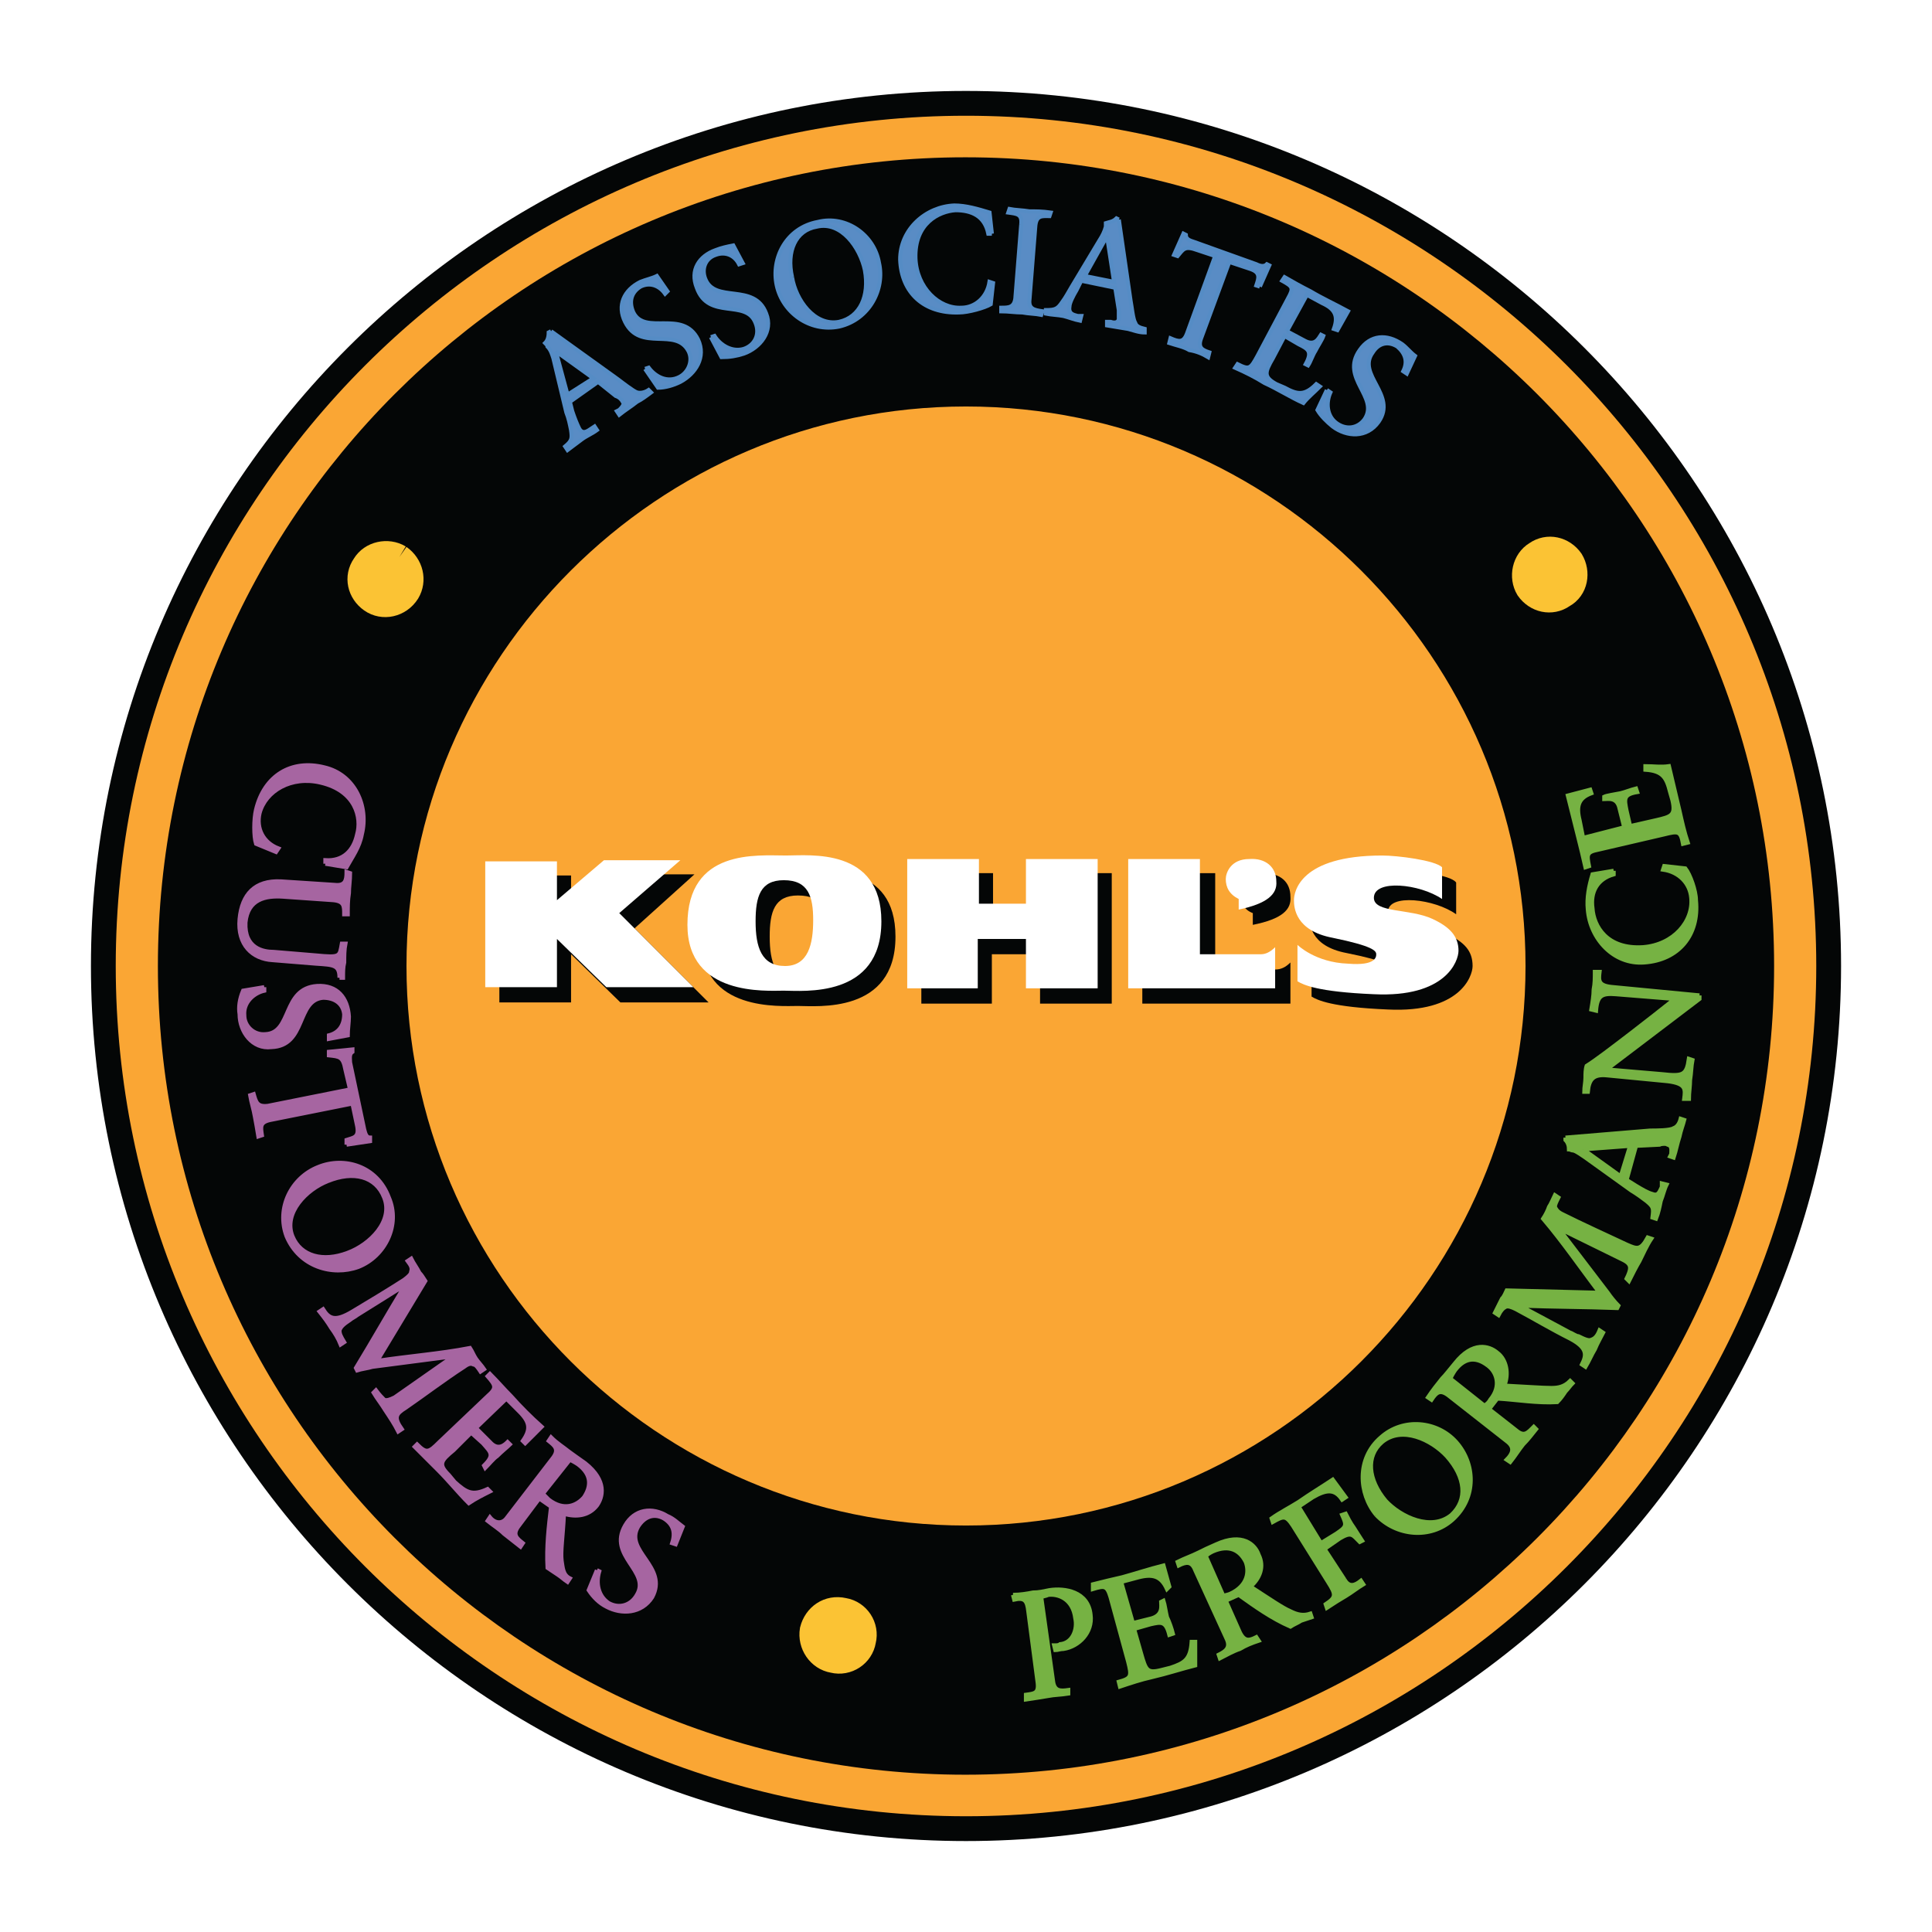 <?xml version="1.0" encoding="utf-8"?>
<!-- Generator: Adobe Illustrator 13.0.0, SVG Export Plug-In . SVG Version: 6.00 Build 14948)  -->
<!DOCTYPE svg PUBLIC "-//W3C//DTD SVG 1.0//EN" "http://www.w3.org/TR/2001/REC-SVG-20010904/DTD/svg10.dtd">
<svg version="1.0" id="Layer_1" xmlns="http://www.w3.org/2000/svg" xmlns:xlink="http://www.w3.org/1999/xlink" x="0px" y="0px"
	 width="192.756px" height="192.756px" viewBox="0 0 192.756 192.756" enable-background="new 0 0 192.756 192.756"
	 xml:space="preserve">
<g>
	<polygon fill-rule="evenodd" clip-rule="evenodd" fill="#FFFFFF" points="0,0 192.756,0 192.756,192.756 0,192.756 0,0 	"/>
	
		<path fill-rule="evenodd" clip-rule="evenodd" fill="#FAA634" stroke="#040606" stroke-width="2.475" stroke-miterlimit="2.613" d="
		M96.378,10.31c47.404,0,86.068,38.664,86.068,86.068c0,47.403-38.664,86.067-86.068,86.067S10.31,143.781,10.31,96.378
		C10.31,48.974,48.974,10.31,96.378,10.31L96.378,10.31z"/>
	<path fill-rule="evenodd" clip-rule="evenodd" fill="#040606" d="M177.003,96.378c0-44.563-36.12-80.684-80.684-80.684
		c-44.446,0-80.566,36.121-80.566,80.684s36.12,80.685,80.566,80.685C140.883,177.062,177.003,140.941,177.003,96.378
		L177.003,96.378z"/>
	<path fill-rule="evenodd" clip-rule="evenodd" fill="#FBC334" d="M39.853,55.567c1.173,0.821,1.524,2.346,0.821,3.518
		c-0.821,1.29-2.463,1.642-3.635,0.821c-1.173-0.821-1.525-2.345-0.704-3.518C37.038,55.215,38.68,54.863,39.853,55.567
		L39.853,55.567z"/>
	<path fill="none" stroke="#FBC334" stroke-width="2.443" stroke-miterlimit="2.613" d="M39.853,55.567
		c1.173,0.821,1.524,2.346,0.821,3.518c-0.821,1.29-2.463,1.642-3.635,0.821c-1.173-0.821-1.525-2.345-0.704-3.518
		C37.038,55.215,38.68,54.863,39.853,55.567"/>
	<path fill-rule="evenodd" clip-rule="evenodd" fill="#598CC5" d="M55.45,35.044L55.45,35.044l3.753,2.697l-2.58,1.642L55.45,35.044
		L55.45,35.044z M54.981,33.05l-0.235,0.118c0,0.469-0.117,0.821-0.352,1.055c0.117,0.117,0.234,0.235,0.234,0.352
		c0.353,0.352,0.469,0.822,0.586,1.173l1.291,5.395c0.235,0.586,0.352,1.172,0.469,1.759c0.117,0.821,0.117,1.056-0.586,1.642
		l0.234,0.352c0.469-0.352,0.938-0.704,1.407-1.055c0.469-0.352,1.056-0.586,1.525-0.938L59.32,42.55l-0.352,0.234
		c-0.352,0.235-0.821,0.586-1.173,0c-0.234-0.469-0.469-1.056-0.704-1.759l-0.234-0.938l2.815-1.994l1.759,1.407
		c0.352,0.117,0.586,0.352,0.704,0.586c0.234,0.234-0.117,0.586-0.352,0.821l-0.234,0.118l0.234,0.352
		c0.586-0.469,1.172-0.821,1.759-1.29c0.469-0.234,0.938-0.586,1.407-0.938l-0.234-0.235c-0.352,0.235-0.821,0.352-1.172,0.235
		c-0.352-0.117-1.408-0.938-1.877-1.291L54.981,33.05L54.981,33.05z"/>
	<path fill="none" stroke="#558CC5" stroke-width="0.407" stroke-miterlimit="2.613" d="M55.45,35.044L55.45,35.044l3.753,2.697
		l-2.58,1.642L55.45,35.044 M54.981,33.05l-0.235,0.118c0,0.469-0.117,0.821-0.352,1.055c0.117,0.117,0.234,0.235,0.234,0.352
		c0.353,0.352,0.469,0.822,0.586,1.173l1.291,5.395c0.235,0.586,0.352,1.172,0.469,1.759c0.117,0.821,0.117,1.056-0.586,1.642
		l0.234,0.352c0.469-0.352,0.938-0.704,1.407-1.055c0.469-0.352,1.056-0.586,1.525-0.938L59.32,42.55l-0.352,0.234
		c-0.352,0.235-0.821,0.586-1.173,0c-0.234-0.469-0.469-1.056-0.704-1.759l-0.234-0.938l2.815-1.994l1.759,1.407
		c0.352,0.117,0.586,0.352,0.704,0.586c0.234,0.234-0.117,0.586-0.352,0.821l-0.234,0.118l0.234,0.352
		c0.586-0.469,1.172-0.821,1.759-1.29c0.469-0.234,0.938-0.586,1.407-0.938l-0.234-0.235c-0.352,0.235-0.821,0.352-1.172,0.235
		c-0.352-0.117-1.408-0.938-1.877-1.291L54.981,33.05"/>
	<path fill-rule="evenodd" clip-rule="evenodd" fill="#598CC5" d="M64.363,36.803l0.352-0.117c0.704,0.938,1.876,1.524,3.049,0.938
		c0.938-0.468,1.408-1.642,0.938-2.58c-1.29-2.462-4.808,0.118-6.333-2.932c-0.82-1.642-0.117-3.166,1.525-3.987
		c0.586-0.234,1.173-0.352,1.642-0.586l1.055,1.525l-0.234,0.234c-0.586-0.82-1.524-1.172-2.463-0.703
		c-0.938,0.586-1.173,1.524-0.704,2.58c1.173,2.346,4.926-0.352,6.45,2.697c0.82,1.759-0.235,3.401-1.76,4.222
		c-0.703,0.352-1.524,0.586-2.228,0.586L64.363,36.803L64.363,36.803z"/>
	<path fill="none" stroke="#558CC5" stroke-width="0.407" stroke-miterlimit="2.613" d="M64.363,36.803l0.352-0.117
		c0.704,0.938,1.876,1.524,3.049,0.938c0.938-0.468,1.408-1.642,0.938-2.58c-1.29-2.462-4.808,0.118-6.333-2.932
		c-0.82-1.642-0.117-3.166,1.525-3.987c0.586-0.234,1.173-0.352,1.642-0.586l1.055,1.525l-0.234,0.234
		c-0.586-0.82-1.524-1.172-2.463-0.703c-0.938,0.586-1.173,1.524-0.704,2.58c1.173,2.346,4.926-0.352,6.45,2.697
		c0.82,1.759-0.235,3.401-1.76,4.222c-0.703,0.352-1.524,0.586-2.228,0.586L64.363,36.803"/>
	<path fill-rule="evenodd" clip-rule="evenodd" fill="#598CC5" d="M70.93,33.637l0.352-0.117c0.587,0.938,1.759,1.642,2.932,1.29
		c1.056-0.352,1.642-1.407,1.173-2.58c-0.938-2.463-4.691-0.234-5.864-3.519c-0.704-1.759,0.235-3.166,1.876-3.752
		c0.586-0.235,1.172-0.352,1.759-0.47l0.938,1.759l-0.352,0.117c-0.469-0.938-1.408-1.29-2.346-0.938
		c-1.055,0.352-1.407,1.408-1.055,2.345c0.938,2.58,4.925,0.352,6.098,3.518c0.703,1.759-0.587,3.401-2.229,3.988
		c-0.704,0.234-1.407,0.352-2.228,0.352L70.93,33.637L70.93,33.637z"/>
	<path fill="none" stroke="#558CC5" stroke-width="0.407" stroke-miterlimit="2.613" d="M70.93,33.637l0.352-0.117
		c0.587,0.938,1.759,1.642,2.932,1.29c1.056-0.352,1.642-1.407,1.173-2.58c-0.938-2.463-4.691-0.234-5.864-3.519
		c-0.704-1.759,0.235-3.166,1.876-3.752c0.586-0.235,1.172-0.352,1.759-0.47l0.938,1.759l-0.352,0.117
		c-0.469-0.938-1.408-1.29-2.346-0.938c-1.055,0.352-1.407,1.408-1.055,2.345c0.938,2.58,4.925,0.352,6.098,3.518
		c0.703,1.759-0.587,3.401-2.229,3.988c-0.704,0.234-1.407,0.352-2.228,0.352L70.93,33.637"/>
	<path fill-rule="evenodd" clip-rule="evenodd" fill="#598CC5" d="M79.022,27.656c-0.586-2.58,0.352-4.69,2.462-5.042
		c2.463-0.586,4.339,2.111,4.808,4.339c0.469,2.58-0.469,4.69-2.58,5.16C81.25,32.582,79.374,29.884,79.022,27.656L79.022,27.656z
		 M77.497,28.477c0.586,2.697,3.284,4.691,6.215,4.104c3.049-0.704,4.574-3.753,3.988-6.333c-0.469-2.814-3.284-4.808-6.099-4.104
		C78.436,22.73,76.911,25.78,77.497,28.477L77.497,28.477z"/>
	<path fill="none" stroke="#558CC5" stroke-width="0.407" stroke-miterlimit="2.613" d="M79.022,27.656
		c-0.586-2.58,0.352-4.69,2.462-5.042c2.463-0.586,4.339,2.111,4.808,4.339c0.469,2.58-0.469,4.69-2.58,5.16
		C81.25,32.582,79.374,29.884,79.022,27.656 M77.497,28.477c0.586,2.697,3.284,4.691,6.215,4.104
		c3.049-0.704,4.574-3.753,3.988-6.333c-0.469-2.814-3.284-4.808-6.099-4.104C78.436,22.73,76.911,25.78,77.497,28.477"/>
	<path fill-rule="evenodd" clip-rule="evenodd" fill="#598CC5" d="M98.958,23.317h-0.352c-0.353-1.759-1.642-2.346-3.284-2.346
		c-1.642,0.117-4.104,1.291-3.987,4.809c0.118,2.932,2.346,5.042,4.574,4.925c1.408,0,2.581-1.056,2.815-2.58l0.352,0.117
		l-0.234,2.111c-0.587,0.352-2.229,0.821-3.167,0.821c-3.518,0.117-5.747-1.994-5.864-5.277c0-3.049,2.58-5.277,5.395-5.395
		c1.173,0,2.346,0.352,3.519,0.704L98.958,23.317L98.958,23.317z"/>
	<path fill="none" stroke="#558CC5" stroke-width="0.407" stroke-miterlimit="2.613" d="M98.958,23.317h-0.352
		c-0.353-1.759-1.642-2.346-3.284-2.346c-1.642,0.117-4.104,1.291-3.987,4.809c0.118,2.932,2.346,5.042,4.574,4.925
		c1.408,0,2.581-1.056,2.815-2.58l0.352,0.117l-0.234,2.111c-0.587,0.352-2.229,0.821-3.167,0.821
		c-3.518,0.117-5.747-1.994-5.864-5.277c0-3.049,2.58-5.277,5.395-5.395c1.173,0,2.346,0.352,3.519,0.704L98.958,23.317"/>
	<path fill-rule="evenodd" clip-rule="evenodd" fill="#598CC5" d="M101.89,22.378c0.117-1.055-0.469-1.055-1.29-1.172l0.118-0.352
		c0.586,0.117,1.289,0.117,1.993,0.234c0.703,0,1.29,0,2.11,0.118l-0.117,0.352c-0.703,0-1.29-0.118-1.407,0.938l-0.586,7.388
		c-0.117,0.938,0.469,1.056,1.29,1.172l-0.117,0.352c-0.587-0.118-1.29-0.118-1.877-0.234c-0.703,0-1.407-0.118-2.11-0.118v-0.352
		c0.703,0,1.29,0,1.407-0.938L101.89,22.378L101.89,22.378z"/>
	<path fill="none" stroke="#558CC5" stroke-width="0.407" stroke-miterlimit="2.613" d="M101.89,22.378
		c0.117-1.055-0.469-1.055-1.29-1.172l0.118-0.352c0.586,0.117,1.289,0.117,1.993,0.234c0.703,0,1.29,0,2.11,0.118l-0.117,0.352
		c-0.703,0-1.29-0.118-1.407,0.938l-0.586,7.388c-0.117,0.938,0.469,1.056,1.29,1.172l-0.117,0.352
		c-0.587-0.118-1.29-0.118-1.877-0.234c-0.703,0-1.407-0.118-2.11-0.118v-0.352c0.703,0,1.29,0,1.407-0.938L101.89,22.378"/>
	<path fill-rule="evenodd" clip-rule="evenodd" fill="#598CC5" d="M110.45,23.552L110.45,23.552l0.704,4.573l-2.932-0.586
		L110.45,23.552L110.45,23.552z M111.624,21.91l-0.235-0.117c-0.352,0.352-0.703,0.352-1.055,0.469c0,0.117,0,0.234,0,0.352
		c-0.118,0.469-0.353,0.938-0.587,1.291l-2.814,4.69c-0.352,0.586-0.586,1.055-0.938,1.524c-0.469,0.704-0.703,0.821-1.642,0.821
		v0.351c0.586,0.118,1.173,0.118,1.759,0.235c0.47,0.117,1.056,0.352,1.643,0.47l0.117-0.47h-0.353
		c-0.469-0.117-0.938-0.235-0.82-0.938c0-0.352,0.352-1.056,0.704-1.642l0.469-0.939l3.4,0.704l0.353,2.229c0,0.351,0,0.703,0,0.938
		c-0.118,0.352-0.47,0.352-0.821,0.234h-0.353v0.352c0.704,0.117,1.408,0.234,2.111,0.352c0.47,0.117,1.056,0.352,1.642,0.352
		v-0.352c-0.469-0.117-0.821-0.234-0.938-0.586c-0.234-0.352-0.353-1.642-0.47-2.229L111.624,21.91L111.624,21.91z"/>
	<path fill="none" stroke="#558CC5" stroke-width="0.407" stroke-miterlimit="2.613" d="M110.45,23.552L110.45,23.552l0.704,4.573
		l-2.932-0.586L110.45,23.552 M111.624,21.91l-0.235-0.117c-0.352,0.352-0.703,0.352-1.055,0.469c0,0.117,0,0.234,0,0.352
		c-0.118,0.469-0.353,0.938-0.587,1.291l-2.814,4.69c-0.352,0.586-0.586,1.055-0.938,1.524c-0.469,0.704-0.703,0.821-1.642,0.821
		v0.351c0.586,0.118,1.173,0.118,1.759,0.235c0.47,0.117,1.056,0.352,1.643,0.47l0.117-0.47h-0.353
		c-0.469-0.117-0.938-0.235-0.82-0.938c0-0.352,0.352-1.056,0.704-1.642l0.469-0.939l3.4,0.704l0.353,2.229c0,0.351,0,0.703,0,0.938
		c-0.118,0.352-0.47,0.352-0.821,0.234h-0.353v0.352c0.704,0.117,1.408,0.234,2.111,0.352c0.47,0.117,1.056,0.352,1.642,0.352
		v-0.352c-0.469-0.117-0.821-0.234-0.938-0.586c-0.234-0.352-0.353-1.642-0.47-2.229L111.624,21.91"/>
	<path fill-rule="evenodd" clip-rule="evenodd" fill="#598CC5" d="M125.696,28.594l-0.352-0.117c0.233-0.704,0.469-1.29-0.587-1.642
		l-2.111-0.704l-2.813,7.623c-0.353,0.938,0.117,1.172,0.82,1.407l-0.117,0.469c-0.586-0.352-1.173-0.587-1.876-0.705
		c-0.587-0.352-1.29-0.468-1.994-0.703l0.117-0.469c0.821,0.352,1.29,0.469,1.643-0.47l2.814-7.739l-1.76-0.586
		c-1.29-0.47-1.407-0.117-1.993,0.586l-0.352-0.118l0.938-2.111l0.234,0.117c0,0.47,0.469,0.586,0.821,0.704l6.216,2.228
		c0.469,0.235,0.821,0.235,1.055,0l0.235,0.117L125.696,28.594L125.696,28.594z"/>
	<path fill="none" stroke="#558CC5" stroke-width="0.407" stroke-miterlimit="2.613" d="M125.696,28.594l-0.352-0.117
		c0.233-0.704,0.469-1.29-0.587-1.642l-2.111-0.704l-2.813,7.623c-0.353,0.938,0.117,1.172,0.82,1.407l-0.117,0.469
		c-0.586-0.352-1.173-0.587-1.876-0.705c-0.587-0.352-1.29-0.468-1.994-0.703l0.117-0.469c0.821,0.352,1.29,0.469,1.643-0.47
		l2.814-7.739l-1.76-0.586c-1.29-0.47-1.407-0.117-1.993,0.586l-0.352-0.118l0.938-2.111l0.234,0.117
		c0,0.47,0.469,0.586,0.821,0.704l6.216,2.228c0.469,0.235,0.821,0.235,1.055,0l0.235,0.117L125.696,28.594"/>
	<path fill-rule="evenodd" clip-rule="evenodd" fill="#598CC5" d="M128.394,33.05l1.759,0.938c1.056,0.586,1.407-0.234,1.642-0.586
		l0.235,0.118c-0.118,0.352-0.587,1.055-0.821,1.524c-0.234,0.353-0.469,1.056-0.703,1.408l-0.235-0.118
		c0.704-1.29,0.235-1.524-0.703-1.994l-1.407-0.82l-1.173,2.228c-0.82,1.408-0.938,1.876,0.352,2.58l0.821,0.352
		c1.29,0.704,1.993,0.821,3.166-0.352l0.352,0.235c-0.586,0.586-1.172,1.055-1.642,1.642c-1.29-0.586-2.579-1.407-3.869-1.994
		c-0.938-0.586-1.877-1.055-2.933-1.524l0.234-0.352c1.173,0.586,1.29,0.469,1.994-0.821l3.049-5.747
		c0.587-1.055,0.469-1.172-0.587-1.759l0.235-0.352c0.82,0.469,1.642,0.938,2.58,1.408c1.172,0.703,2.462,1.29,3.752,1.993
		l-1.055,1.876l-0.353-0.117c0.47-1.29,0.117-1.994-1.173-2.58l-1.523-0.822L128.394,33.05L128.394,33.05z"/>
	<path fill="none" stroke="#558CC5" stroke-width="0.407" stroke-miterlimit="2.613" d="M128.394,33.05l1.759,0.938
		c1.056,0.586,1.407-0.234,1.642-0.586l0.235,0.118c-0.118,0.352-0.587,1.055-0.821,1.524c-0.234,0.353-0.469,1.056-0.703,1.408
		l-0.235-0.118c0.704-1.29,0.235-1.524-0.703-1.994l-1.407-0.82l-1.173,2.228c-0.82,1.408-0.938,1.876,0.352,2.58l0.821,0.352
		c1.29,0.704,1.993,0.821,3.166-0.352l0.352,0.235c-0.586,0.586-1.172,1.055-1.642,1.642c-1.29-0.586-2.579-1.407-3.869-1.994
		c-0.938-0.586-1.877-1.055-2.933-1.524l0.234-0.352c1.173,0.586,1.29,0.469,1.994-0.821l3.049-5.747
		c0.587-1.055,0.469-1.172-0.587-1.759l0.235-0.352c0.82,0.469,1.642,0.938,2.58,1.408c1.172,0.703,2.462,1.29,3.752,1.993
		l-1.055,1.876l-0.353-0.117c0.47-1.29,0.117-1.994-1.173-2.58l-1.523-0.822L128.394,33.05"/>
	<path fill-rule="evenodd" clip-rule="evenodd" fill="#598CC5" d="M132.381,38.914l0.352,0.235
		c-0.469,1.055-0.352,2.345,0.586,3.049c0.939,0.704,2.111,0.586,2.815-0.352c1.524-2.228-2.463-4.104-0.47-6.919
		c1.056-1.524,2.697-1.642,4.223-0.586c0.469,0.352,0.82,0.821,1.289,1.173l-0.82,1.759l-0.352-0.235
		c0.469-0.938,0.234-1.759-0.587-2.463c-0.938-0.586-1.876-0.352-2.463,0.587c-1.642,2.228,2.463,4.222,0.587,6.919
		c-1.173,1.642-3.167,1.524-4.574,0.469c-0.586-0.469-1.173-1.056-1.524-1.642L132.381,38.914L132.381,38.914z"/>
	<path fill="none" stroke="#558CC5" stroke-width="0.407" stroke-miterlimit="2.613" d="M132.381,38.914l0.352,0.235
		c-0.469,1.055-0.352,2.345,0.586,3.049c0.939,0.704,2.111,0.586,2.815-0.352c1.524-2.228-2.463-4.104-0.47-6.919
		c1.056-1.524,2.697-1.642,4.223-0.586c0.469,0.352,0.82,0.821,1.289,1.173l-0.82,1.759l-0.352-0.235
		c0.469-0.938,0.234-1.759-0.587-2.463c-0.938-0.586-1.876-0.352-2.463,0.587c-1.642,2.228,2.463,4.222,0.587,6.919
		c-1.173,1.642-3.167,1.524-4.574,0.469c-0.586-0.469-1.173-1.056-1.524-1.642L132.381,38.914"/>
	<path fill-rule="evenodd" clip-rule="evenodd" fill="#FBC334" d="M155.953,59.437c-1.173,0.821-2.698,0.469-3.519-0.704
		c-0.704-1.173-0.353-2.815,0.82-3.519c1.173-0.821,2.698-0.469,3.519,0.704C157.478,57.091,157.243,58.733,155.953,59.437
		L155.953,59.437z"/>
	<path fill="none" stroke="#FBC334" stroke-width="2.443" stroke-miterlimit="2.613" d="M155.953,59.437
		c-1.173,0.821-2.698,0.469-3.519-0.704c-0.704-1.173-0.353-2.815,0.82-3.519c1.173-0.821,2.698-0.469,3.519,0.704
		C157.478,57.091,157.243,58.733,155.953,59.437"/>
	<path fill-rule="evenodd" clip-rule="evenodd" fill="#A665A1" d="M32.464,86.175v-0.352c1.759,0.118,2.814-0.938,3.167-2.58
		c0.469-1.642-0.118-4.339-3.635-5.16c-2.932-0.703-5.512,0.821-6.099,3.049c-0.352,1.525,0.352,2.933,1.876,3.519l-0.235,0.351
		l-1.993-0.82c-0.234-0.704-0.234-2.463,0-3.401c0.82-3.401,3.518-5.043,6.802-4.222c3.049,0.703,4.456,3.869,3.752,6.684
		c-0.234,1.29-0.938,2.229-1.525,3.284L32.464,86.175L32.464,86.175z"/>
	<path fill="none" stroke="#A665A1" stroke-width="0.407" stroke-miterlimit="2.613" d="M32.464,86.175v-0.352
		c1.759,0.118,2.814-0.938,3.167-2.58c0.469-1.642-0.118-4.339-3.635-5.16c-2.932-0.703-5.512,0.821-6.099,3.049
		c-0.352,1.525,0.352,2.933,1.876,3.519l-0.235,0.351l-1.993-0.82c-0.234-0.704-0.234-2.463,0-3.401
		c0.82-3.401,3.518-5.043,6.802-4.222c3.049,0.703,4.456,3.869,3.752,6.684c-0.234,1.29-0.938,2.229-1.525,3.284L32.464,86.175"/>
	<path fill-rule="evenodd" clip-rule="evenodd" fill="#A665A1" d="M33.872,97.551c0-1.291-0.586-1.291-2.346-1.407l-4.339-0.352
		c-1.994-0.117-3.518-1.524-3.283-4.104c0.234-2.463,1.524-3.87,4.104-3.753l5.396,0.352c1.055,0.117,1.172-0.469,1.172-1.29
		l0.352,0.117c0,0.704-0.117,1.407-0.117,1.994c-0.117,0.704-0.117,1.407-0.117,2.111H34.34c0-0.821,0-1.29-1.055-1.407
		l-5.042-0.352c-1.759-0.118-3.519,0.234-3.753,2.58c-0.117,2.58,1.76,2.932,2.815,2.932l4.222,0.352
		c2.463,0.235,2.346,0.117,2.58-1.172h0.352c-0.118,0.586-0.118,1.29-0.118,1.876c-0.117,0.469-0.117,0.938-0.117,1.525H33.872
		L33.872,97.551z"/>
	<path fill="none" stroke="#A665A1" stroke-width="0.407" stroke-miterlimit="2.613" d="M33.872,97.551
		c0-1.291-0.586-1.291-2.346-1.407l-4.339-0.352c-1.994-0.117-3.518-1.524-3.283-4.104c0.234-2.463,1.524-3.87,4.104-3.753
		l5.396,0.352c1.055,0.117,1.172-0.469,1.172-1.29l0.352,0.117c0,0.704-0.117,1.407-0.117,1.994
		c-0.117,0.704-0.117,1.407-0.117,2.111H34.34c0-0.821,0-1.29-1.055-1.407l-5.042-0.352c-1.759-0.118-3.519,0.234-3.753,2.58
		c-0.117,2.58,1.76,2.932,2.815,2.932l4.222,0.352c2.463,0.235,2.346,0.117,2.58-1.172h0.352c-0.118,0.586-0.118,1.29-0.118,1.876
		c-0.117,0.469-0.117,0.938-0.117,1.525H33.872"/>
	<path fill-rule="evenodd" clip-rule="evenodd" fill="#A665A1" d="M26.366,98.488v0.352c-1.055,0.236-2.111,1.174-1.993,2.463
		c0,1.057,0.938,1.994,2.111,1.877c2.697-0.117,1.642-4.574,5.16-4.809c1.994-0.117,3.049,1.174,3.166,3.051
		c0,0.584-0.117,1.289-0.117,1.875l-1.876,0.352v-0.352c0.938-0.234,1.524-0.938,1.524-2.111c-0.117-1.055-0.938-1.641-2.11-1.641
		c-2.697,0.234-1.642,4.809-5.161,4.924c-1.876,0.236-3.166-1.523-3.166-3.283c-0.118-0.703,0-1.523,0.351-2.346L26.366,98.488
		L26.366,98.488z"/>
	<path fill="none" stroke="#A665A1" stroke-width="0.407" stroke-miterlimit="2.613" d="M26.366,98.488v0.352
		c-1.055,0.236-2.111,1.174-1.993,2.463c0,1.057,0.938,1.994,2.111,1.877c2.697-0.117,1.642-4.574,5.16-4.809
		c1.994-0.117,3.049,1.174,3.166,3.051c0,0.584-0.117,1.289-0.117,1.875l-1.876,0.352v-0.352c0.938-0.234,1.524-0.938,1.524-2.111
		c-0.117-1.055-0.938-1.641-2.11-1.641c-2.697,0.234-1.642,4.809-5.161,4.924c-1.876,0.236-3.166-1.523-3.166-3.283
		c-0.118-0.703,0-1.523,0.351-2.346L26.366,98.488"/>
	<path fill-rule="evenodd" clip-rule="evenodd" fill="#A665A1" d="M34.575,114.203v-0.469c0.704-0.234,1.291-0.234,1.056-1.406
		l-0.469-2.229l-8.209,1.641c-1.056,0.234-0.939,0.703-0.822,1.525l-0.352,0.117c-0.117-0.705-0.234-1.408-0.352-1.994
		c-0.117-0.703-0.352-1.406-0.469-2.111l0.352-0.117c0.234,0.822,0.352,1.291,1.407,1.174l8.209-1.643l-0.469-1.994
		c-0.235-1.289-0.586-1.289-1.642-1.406v-0.352l2.346-0.234v0.234c-0.353,0.234-0.235,0.703-0.235,1.055l1.408,6.684
		c0.117,0.471,0.234,0.822,0.586,0.822v0.352L34.575,114.203L34.575,114.203z"/>
	<path fill="none" stroke="#A665A1" stroke-width="0.407" stroke-miterlimit="2.613" d="M34.575,114.203v-0.469
		c0.704-0.234,1.291-0.234,1.056-1.406l-0.469-2.229l-8.209,1.641c-1.056,0.234-0.939,0.703-0.822,1.525l-0.352,0.117
		c-0.117-0.705-0.234-1.408-0.352-1.994c-0.117-0.703-0.352-1.406-0.469-2.111l0.352-0.117c0.234,0.822,0.352,1.291,1.407,1.174
		l8.209-1.643l-0.469-1.994c-0.235-1.289-0.586-1.289-1.642-1.406v-0.352l2.346-0.234v0.234c-0.353,0.234-0.235,0.703-0.235,1.055
		l1.408,6.684c0.117,0.471,0.234,0.822,0.586,0.822v0.352L34.575,114.203"/>
	<path fill-rule="evenodd" clip-rule="evenodd" fill="#A665A1" d="M32.699,117.838c2.58-1.055,4.809-0.469,5.629,1.643
		c0.938,2.346-1.407,4.691-3.635,5.512c-2.462,0.938-4.691,0.352-5.512-1.643C28.243,121.006,30.588,118.66,32.699,117.838
		L32.699,117.838z M31.761,116.432c-2.697,1.055-4.222,4.104-3.166,6.918c1.29,3.051,4.573,3.988,7.153,3.051
		c2.698-1.057,4.222-4.223,3.05-6.92C37.625,116.314,34.34,115.375,31.761,116.432L31.761,116.432z"/>
	<path fill="none" stroke="#A665A1" stroke-width="0.407" stroke-miterlimit="2.613" d="M32.699,117.838
		c2.58-1.055,4.809-0.469,5.629,1.643c0.938,2.346-1.407,4.691-3.635,5.512c-2.462,0.938-4.691,0.352-5.512-1.643
		C28.243,121.006,30.588,118.66,32.699,117.838 M31.761,116.432c-2.697,1.055-4.222,4.104-3.166,6.918
		c1.29,3.051,4.573,3.988,7.153,3.051c2.698-1.057,4.222-4.223,3.05-6.92C37.625,116.314,34.34,115.375,31.761,116.432"/>
	<path fill-rule="evenodd" clip-rule="evenodd" fill="#A665A1" d="M37.625,135.781c3.049-0.469,6.215-0.703,9.264-1.289
		c0.234,0.352,0.352,0.703,0.586,1.055c0.235,0.352,0.587,0.703,0.821,1.055l-0.352,0.236c-0.234-0.354-0.469-0.705-0.704-0.705
		c-0.234-0.117-0.469-0.117-0.938,0.234c-1.994,1.291-3.987,2.814-5.864,4.105c-0.938,0.586-1.173,0.938-0.352,2.111l-0.352,0.234
		c-0.352-0.703-0.821-1.408-1.29-2.111c-0.352-0.586-0.821-1.174-1.172-1.76l0.234-0.234c0.351,0.469,0.586,0.703,0.82,0.939
		c0.235,0.117,0.587,0,1.056-0.236l5.863-4.104l0,0l-8.091,1.055c-0.353,0.117-1.173,0.234-1.525,0.352l-0.118-0.234
		c1.643-2.695,3.167-5.395,4.808-8.092v-0.117l-4.69,2.932c-0.118,0.119-0.586,0.352-0.704,0.471
		c-0.704,0.469-0.938,0.703-1.055,1.055c0,0.352,0.117,0.586,0.469,1.172l-0.352,0.234c-0.234-0.586-0.586-1.172-0.938-1.641
		c-0.352-0.586-0.704-1.055-1.172-1.643l0.352-0.234c0.586,0.938,1.173,1.291,2.932,0.234c1.759-1.055,3.518-2.109,5.159-3.166
		c0.47-0.352,0.704-0.586,0.704-0.82c0.117-0.352,0-0.586-0.352-1.057l0.352-0.234c0.235,0.471,0.586,0.939,0.82,1.408
		c0.235,0.234,0.353,0.469,0.587,0.82L37.625,135.781L37.625,135.781z"/>
	<path fill="none" stroke="#A665A1" stroke-width="0.407" stroke-miterlimit="2.613" d="M37.625,135.781
		c3.049-0.469,6.215-0.703,9.264-1.289c0.234,0.352,0.352,0.703,0.586,1.055c0.235,0.352,0.587,0.703,0.821,1.055l-0.352,0.236
		c-0.234-0.354-0.469-0.705-0.704-0.705c-0.234-0.117-0.469-0.117-0.938,0.234c-1.994,1.291-3.987,2.814-5.864,4.105
		c-0.938,0.586-1.173,0.938-0.352,2.111l-0.352,0.234c-0.352-0.703-0.821-1.408-1.29-2.111c-0.352-0.586-0.821-1.174-1.172-1.76
		l0.234-0.234c0.351,0.469,0.586,0.703,0.82,0.939c0.235,0.117,0.587,0,1.056-0.236l5.863-4.104l0,0l-8.091,1.055
		c-0.353,0.117-1.173,0.234-1.525,0.352l-0.118-0.234c1.643-2.695,3.167-5.395,4.808-8.092v-0.117l-4.69,2.932
		c-0.118,0.119-0.586,0.352-0.704,0.471c-0.704,0.469-0.938,0.703-1.055,1.055c0,0.352,0.117,0.586,0.469,1.172l-0.352,0.234
		c-0.234-0.586-0.586-1.172-0.938-1.641c-0.352-0.586-0.704-1.055-1.172-1.643l0.352-0.234c0.586,0.938,1.173,1.291,2.932,0.234
		c1.759-1.055,3.518-2.109,5.159-3.166c0.47-0.352,0.704-0.586,0.704-0.82c0.117-0.352,0-0.586-0.352-1.057l0.352-0.234
		c0.235,0.471,0.586,0.939,0.82,1.408c0.235,0.234,0.353,0.469,0.587,0.82L37.625,135.781"/>
	<path fill-rule="evenodd" clip-rule="evenodd" fill="#A665A1" d="M47.475,142.467l1.407,1.406c0.821,0.939,1.524,0.234,1.759,0
		l0.235,0.234c-0.235,0.234-0.821,0.705-1.29,1.174c-0.352,0.234-0.821,0.82-1.173,1.172l-0.117-0.234
		c1.055-1.055,0.704-1.289-0.117-2.229l-1.173-1.055l-1.76,1.758c-1.289,1.057-1.524,1.408-0.469,2.463l0.586,0.705
		c1.173,1.055,1.759,1.406,3.284,0.703l0.234,0.234c-0.703,0.352-1.407,0.703-2.111,1.172c-1.055-1.055-1.994-2.227-3.049-3.283
		c-0.821-0.82-1.524-1.523-2.346-2.346l0.234-0.234c0.938,0.939,1.173,0.822,2.229-0.234l4.808-4.574
		c0.938-0.82,0.821-1.055,0-1.992l0.234-0.234c0.704,0.703,1.408,1.523,2.111,2.227c0.938,1.057,1.994,2.111,3.049,3.051
		l-1.642,1.641l-0.235-0.234c0.821-1.172,0.704-1.877-0.352-2.932l-1.29-1.291L47.475,142.467L47.475,142.467z"/>
	<path fill="none" stroke="#A665A1" stroke-width="0.407" stroke-miterlimit="2.613" d="M47.475,142.467l1.407,1.406
		c0.821,0.939,1.524,0.234,1.759,0l0.235,0.234c-0.235,0.234-0.821,0.705-1.29,1.174c-0.352,0.234-0.821,0.82-1.173,1.172
		l-0.117-0.234c1.055-1.055,0.704-1.289-0.117-2.229l-1.173-1.055l-1.76,1.758c-1.289,1.057-1.524,1.408-0.469,2.463l0.586,0.705
		c1.173,1.055,1.759,1.406,3.284,0.703l0.234,0.234c-0.703,0.352-1.407,0.703-2.111,1.172c-1.055-1.055-1.994-2.227-3.049-3.283
		c-0.821-0.82-1.524-1.523-2.346-2.346l0.234-0.234c0.938,0.939,1.173,0.822,2.229-0.234l4.808-4.574
		c0.938-0.82,0.821-1.055,0-1.992l0.234-0.234c0.704,0.703,1.408,1.523,2.111,2.227c0.938,1.057,1.994,2.111,3.049,3.051
		l-1.642,1.641l-0.235-0.234c0.821-1.172,0.704-1.877-0.352-2.932l-1.29-1.291L47.475,142.467"/>
	<path fill-rule="evenodd" clip-rule="evenodd" fill="#A665A1" d="M58.265,149.385c-0.704,0.822-1.993,1.408-3.519,0.234
		c-0.117-0.117-0.352-0.352-0.586-0.586l2.697-3.4c0.234,0.117,0.469,0.234,0.821,0.469
		C59.085,147.156,58.968,148.33,58.265,149.385L58.265,149.385z M54.981,150.322c-0.235,1.994-0.47,3.988-0.353,6.1
		c0.353,0.234,0.703,0.469,1.055,0.703s0.587,0.469,0.938,0.705l0.234-0.354c-0.704-0.352-0.704-1.055-0.821-1.758
		c-0.117-0.939,0.117-2.346,0.235-4.691c1.172,0.352,2.462,0.234,3.283-0.82c0.586-0.822,1.055-2.463-1.173-4.223
		c-0.821-0.586-1.173-0.82-1.642-1.172c-0.587-0.471-1.173-0.822-1.759-1.408l-0.235,0.352c0.586,0.469,1.055,0.82,0.469,1.643
		l-4.69,6.098c-0.469,0.586-1.173,0.469-1.642-0.117l-0.234,0.352c0.586,0.469,1.173,0.82,1.642,1.291
		c0.586,0.469,1.055,0.82,1.642,1.289l0.234-0.352c-0.586-0.469-1.055-0.82-0.469-1.643l2.11-2.814L54.981,150.322L54.981,150.322z"
		/>
	<path fill="none" stroke="#A665A1" stroke-width="0.407" stroke-miterlimit="2.613" d="M58.265,149.385
		c-0.704,0.822-1.993,1.408-3.519,0.234c-0.117-0.117-0.352-0.352-0.586-0.586l2.697-3.4c0.234,0.117,0.469,0.234,0.821,0.469
		C59.085,147.156,58.968,148.33,58.265,149.385 M54.981,150.322c-0.235,1.994-0.47,3.988-0.353,6.1
		c0.353,0.234,0.703,0.469,1.055,0.703s0.587,0.469,0.938,0.705l0.234-0.354c-0.704-0.352-0.704-1.055-0.821-1.758
		c-0.117-0.939,0.117-2.346,0.235-4.691c1.172,0.352,2.462,0.234,3.283-0.82c0.586-0.822,1.055-2.463-1.173-4.223
		c-0.821-0.586-1.173-0.82-1.642-1.172c-0.587-0.471-1.173-0.822-1.759-1.408l-0.235,0.352c0.586,0.469,1.055,0.82,0.469,1.643
		l-4.69,6.098c-0.469,0.586-1.173,0.469-1.642-0.117l-0.234,0.352c0.586,0.469,1.173,0.82,1.642,1.291
		c0.586,0.469,1.055,0.82,1.642,1.289l0.234-0.352c-0.586-0.469-1.055-0.82-0.469-1.643l2.11-2.814L54.981,150.322"/>
	<path fill-rule="evenodd" clip-rule="evenodd" fill="#A665A1" d="M59.555,156.656l0.234,0.117
		c-0.352,1.172-0.117,2.463,0.938,3.166c1.056,0.586,2.228,0.234,2.815-0.82c1.407-2.346-2.933-3.871-1.173-6.92
		c0.938-1.641,2.698-1.877,4.222-0.938c0.587,0.234,1.055,0.703,1.525,1.055l-0.704,1.76l-0.352-0.117
		c0.352-1.057,0.118-1.877-0.821-2.463c-1.055-0.586-1.994-0.117-2.58,0.82c-1.407,2.463,3.049,3.988,1.408,7.037
		c-1.056,1.643-3.049,1.76-4.574,0.938c-0.704-0.352-1.29-0.938-1.759-1.641L59.555,156.656L59.555,156.656z"/>
	<path fill="none" stroke="#A665A1" stroke-width="0.407" stroke-miterlimit="2.613" d="M59.555,156.656l0.234,0.117
		c-0.352,1.172-0.117,2.463,0.938,3.166c1.056,0.586,2.228,0.234,2.815-0.82c1.407-2.346-2.933-3.871-1.173-6.92
		c0.938-1.641,2.698-1.877,4.222-0.938c0.587,0.234,1.055,0.703,1.525,1.055l-0.704,1.76l-0.352-0.117
		c0.352-1.057,0.118-1.877-0.821-2.463c-1.055-0.586-1.994-0.117-2.58,0.82c-1.407,2.463,3.049,3.988,1.408,7.037
		c-1.056,1.643-3.049,1.76-4.574,0.938c-0.704-0.352-1.29-0.938-1.759-1.641L59.555,156.656"/>
	<path fill-rule="evenodd" clip-rule="evenodd" fill="#FBC334" d="M86.175,163.693c-0.234,1.406-1.642,2.344-3.049,1.992
		c-1.408-0.234-2.346-1.641-2.111-3.049c0.352-1.406,1.642-2.346,3.166-1.994C85.589,160.877,86.527,162.285,86.175,163.693
		L86.175,163.693z"/>
	<path fill="none" stroke="#FBC334" stroke-width="2.443" stroke-miterlimit="2.613" d="M86.175,163.693
		c-0.234,1.406-1.642,2.344-3.049,1.992c-1.408-0.234-2.346-1.641-2.111-3.049c0.352-1.406,1.642-2.346,3.166-1.994
		C85.589,160.877,86.527,162.285,86.175,163.693"/>
	<path fill-rule="evenodd" clip-rule="evenodd" fill="#76B243" d="M101.069,159.119c0.703,0,1.407-0.117,1.993-0.234
		c0.586,0,1.056-0.117,1.642-0.234c1.524-0.234,3.87,0.117,4.104,2.463c0.235,1.758-1.172,3.166-2.697,3.4
		c-0.352,0-0.586,0.117-0.82,0.117l-0.118-0.469c0.235,0,0.47,0,0.587-0.117c1.29-0.117,1.759-1.525,1.524-2.58
		c-0.234-1.994-1.759-2.463-2.696-2.346c-0.235,0.117-0.47,0.117-0.704,0.234l1.172,8.326c0.117,1.055,0.704,1.055,1.525,0.938
		v0.352c-0.704,0.117-1.408,0.117-1.993,0.236c-0.704,0.117-1.408,0.234-2.229,0.352v-0.471c0.821-0.117,1.29-0.117,1.173-1.172
		l-0.938-7.154c-0.117-1.055-0.352-1.406-1.407-1.172L101.069,159.119L101.069,159.119z"/>
	<path fill="none" stroke="#76B243" stroke-width="0.407" stroke-miterlimit="2.613" d="M101.069,159.119
		c0.703,0,1.407-0.117,1.993-0.234c0.586,0,1.056-0.117,1.642-0.234c1.524-0.234,3.87,0.117,4.104,2.463
		c0.235,1.758-1.172,3.166-2.697,3.4c-0.352,0-0.586,0.117-0.82,0.117l-0.118-0.469c0.235,0,0.47,0,0.587-0.117
		c1.29-0.117,1.759-1.525,1.524-2.58c-0.234-1.994-1.759-2.463-2.696-2.346c-0.235,0.117-0.47,0.117-0.704,0.234l1.172,8.326
		c0.117,1.055,0.704,1.055,1.525,0.938v0.352c-0.704,0.117-1.408,0.117-1.993,0.236c-0.704,0.117-1.408,0.234-2.229,0.352v-0.471
		c0.821-0.117,1.29-0.117,1.173-1.172l-0.938-7.154c-0.117-1.055-0.352-1.406-1.407-1.172L101.069,159.119"/>
	<path fill-rule="evenodd" clip-rule="evenodd" fill="#76B243" d="M113.031,161.934l1.876-0.469
		c1.173-0.352,0.938-1.291,0.938-1.643l0.234-0.117c0.117,0.352,0.234,1.172,0.352,1.643c0.234,0.469,0.47,1.172,0.586,1.641
		l-0.352,0.119c-0.352-1.408-0.82-1.291-1.876-1.057l-1.643,0.469l0.704,2.463c0.469,1.643,0.586,1.994,1.994,1.643l0.938-0.234
		c1.407-0.471,1.993-0.822,2.111-2.582h0.352c0,0.822,0,1.525,0,2.346c-1.407,0.354-2.814,0.822-4.339,1.174
		c-1.056,0.234-2.111,0.586-3.167,0.938l-0.116-0.469c1.289-0.352,1.289-0.586,0.938-1.994l-1.759-6.449
		c-0.353-1.172-0.587-1.172-1.759-0.82v-0.469c0.938-0.234,1.876-0.471,2.932-0.705c1.29-0.352,2.697-0.82,4.104-1.172l0.586,2.111
		l-0.234,0.234c-0.586-1.291-1.407-1.525-2.814-1.174l-1.759,0.471L113.031,161.934L113.031,161.934z"/>
	<path fill="none" stroke="#76B243" stroke-width="0.407" stroke-miterlimit="2.613" d="M113.031,161.934l1.876-0.469
		c1.173-0.352,0.938-1.291,0.938-1.643l0.234-0.117c0.117,0.352,0.234,1.172,0.352,1.643c0.234,0.469,0.47,1.172,0.586,1.641
		l-0.352,0.119c-0.352-1.408-0.82-1.291-1.876-1.057l-1.643,0.469l0.704,2.463c0.469,1.643,0.586,1.994,1.994,1.643l0.938-0.234
		c1.407-0.471,1.993-0.822,2.111-2.582h0.352c0,0.822,0,1.525,0,2.346c-1.407,0.354-2.814,0.822-4.339,1.174
		c-1.056,0.234-2.111,0.586-3.167,0.938l-0.116-0.469c1.289-0.352,1.289-0.586,0.938-1.994l-1.759-6.449
		c-0.353-1.172-0.587-1.172-1.759-0.82v-0.469c0.938-0.234,1.876-0.471,2.932-0.705c1.29-0.352,2.697-0.82,4.104-1.172l0.586,2.111
		l-0.234,0.234c-0.586-1.291-1.407-1.525-2.814-1.174l-1.759,0.471L113.031,161.934"/>
	<path fill-rule="evenodd" clip-rule="evenodd" fill="#76B243" d="M124.289,155.836c0.352,0.938,0.234,2.346-1.524,3.166
		c-0.234,0.117-0.469,0.117-0.704,0.234l-1.759-3.988c0.234-0.234,0.469-0.352,0.703-0.469
		C122.646,154.076,123.702,154.662,124.289,155.836L124.289,155.836z M123.585,159.119c1.643,1.172,3.284,2.346,5.16,3.166
		c0.353-0.234,0.704-0.352,1.056-0.586c0.352-0.117,0.704-0.234,1.056-0.352l-0.117-0.352c-0.704,0.234-1.29,0.117-1.994-0.236
		c-0.821-0.352-1.993-1.172-3.987-2.461c0.938-0.822,1.408-1.994,0.82-3.168c-0.351-1.055-1.641-2.229-4.221-1.055
		c-0.821,0.352-1.29,0.586-1.76,0.82c-0.703,0.352-1.407,0.586-2.11,0.939l0.117,0.352c0.703-0.352,1.29-0.469,1.642,0.469
		l3.166,6.918c0.353,0.822-0.116,1.174-0.82,1.525l0.117,0.352c0.703-0.352,1.29-0.703,1.993-0.938
		c0.587-0.352,1.174-0.586,1.876-0.82l-0.233-0.352c-0.704,0.352-1.173,0.467-1.643-0.471l-1.406-3.166L123.585,159.119
		L123.585,159.119z"/>
	<path fill="none" stroke="#76B243" stroke-width="0.407" stroke-miterlimit="2.613" d="M124.289,155.836
		c0.352,0.938,0.234,2.346-1.524,3.166c-0.234,0.117-0.469,0.117-0.704,0.234l-1.759-3.988c0.234-0.234,0.469-0.352,0.703-0.469
		C122.646,154.076,123.702,154.662,124.289,155.836 M123.585,159.119c1.643,1.172,3.284,2.346,5.16,3.166
		c0.353-0.234,0.704-0.352,1.056-0.586c0.352-0.117,0.704-0.234,1.056-0.352l-0.117-0.352c-0.704,0.234-1.29,0.117-1.994-0.236
		c-0.821-0.352-1.993-1.172-3.987-2.461c0.938-0.822,1.408-1.994,0.82-3.168c-0.351-1.055-1.641-2.229-4.221-1.055
		c-0.821,0.352-1.29,0.586-1.76,0.82c-0.703,0.352-1.407,0.586-2.11,0.939l0.117,0.352c0.703-0.352,1.29-0.469,1.642,0.469
		l3.166,6.918c0.353,0.822-0.116,1.174-0.82,1.525l0.117,0.352c0.703-0.352,1.29-0.703,1.993-0.938
		c0.587-0.352,1.174-0.586,1.876-0.82l-0.233-0.352c-0.704,0.352-1.173,0.467-1.643-0.471l-1.406-3.166L123.585,159.119"/>
	<path fill-rule="evenodd" clip-rule="evenodd" fill="#76B243" d="M134.14,157.594c0.469,0.822,1.056,0.588,1.642,0.117l0.234,0.354
		c-0.586,0.352-1.172,0.82-1.758,1.172c-0.587,0.352-1.174,0.703-1.877,1.172l-0.117-0.352c1.055-0.703,1.055-0.938,0.234-2.227
		l-3.519-5.631c-0.703-1.055-0.938-0.938-1.993-0.352l-0.117-0.352c0.82-0.586,1.759-1.055,2.697-1.643
		c1.173-0.82,2.345-1.523,3.4-2.227l1.291,1.758l-0.353,0.234c-0.704-1.055-1.524-1.055-2.932-0.234l-1.407,0.938l2.228,3.637
		l1.524-0.938c1.056-0.705,1.056-0.822,0.587-1.877l0.353-0.117c0.116,0.234,0.469,0.938,0.82,1.406
		c0.234,0.354,0.586,0.939,0.821,1.291l-0.235,0.117c-0.703-0.703-0.82-1.055-1.993-0.352l-1.524,1.055L134.14,157.594
		L134.14,157.594z"/>
	<path fill="none" stroke="#76B243" stroke-width="0.407" stroke-miterlimit="2.613" d="M134.14,157.594
		c0.469,0.822,1.056,0.588,1.642,0.117l0.234,0.354c-0.586,0.352-1.172,0.82-1.758,1.172c-0.587,0.352-1.174,0.703-1.877,1.172
		l-0.117-0.352c1.055-0.703,1.055-0.938,0.234-2.227l-3.519-5.631c-0.703-1.055-0.938-0.938-1.993-0.352l-0.117-0.352
		c0.82-0.586,1.759-1.055,2.697-1.643c1.173-0.82,2.345-1.523,3.4-2.227l1.291,1.758l-0.353,0.234
		c-0.704-1.055-1.524-1.055-2.932-0.234l-1.407,0.938l2.228,3.637l1.524-0.938c1.056-0.705,1.056-0.822,0.587-1.877l0.353-0.117
		c0.116,0.234,0.469,0.938,0.82,1.406c0.234,0.354,0.586,0.939,0.821,1.291l-0.235,0.117c-0.703-0.703-0.82-1.055-1.993-0.352
		l-1.524,1.055L134.14,157.594"/>
	<path fill-rule="evenodd" clip-rule="evenodd" fill="#76B243" d="M138.244,149.736c-1.76-2.109-1.993-4.455-0.352-5.863
		c1.994-1.643,4.926-0.234,6.45,1.408c1.876,2.109,2.11,4.338,0.469,5.863C142.818,152.787,139.77,151.379,138.244,149.736
		L138.244,149.736z M137.307,151.145c1.993,2.111,5.395,2.463,7.622,0.469c2.463-2.229,2.229-5.629,0.353-7.74
		c-1.877-2.111-5.277-2.463-7.507-0.469C135.312,145.516,135.547,149.033,137.307,151.145L137.307,151.145z"/>
	<path fill="none" stroke="#76B243" stroke-width="0.407" stroke-miterlimit="2.613" d="M138.244,149.736
		c-1.76-2.109-1.993-4.455-0.352-5.863c1.994-1.643,4.926-0.234,6.45,1.408c1.876,2.109,2.11,4.338,0.469,5.863
		C142.818,152.787,139.77,151.379,138.244,149.736 M137.307,151.145c1.993,2.111,5.395,2.463,7.622,0.469
		c2.463-2.229,2.229-5.629,0.353-7.74c-1.877-2.111-5.277-2.463-7.507-0.469C135.312,145.516,135.547,149.033,137.307,151.145"/>
	<path fill-rule="evenodd" clip-rule="evenodd" fill="#76B243" d="M148.447,136.25c0.82,0.588,1.407,1.994,0.234,3.402
		c-0.117,0.234-0.352,0.469-0.586,0.586l-3.401-2.697c0.117-0.234,0.234-0.469,0.469-0.822
		C146.219,135.312,147.392,135.43,148.447,136.25L148.447,136.25z M149.385,139.533c1.994,0.119,3.988,0.471,5.981,0.354
		c0.352-0.354,0.587-0.705,0.821-1.057c0.234-0.234,0.469-0.586,0.703-0.82l-0.234-0.234c-0.586,0.586-1.173,0.703-1.876,0.703
		c-0.938,0-2.346-0.117-4.691-0.234c0.469-1.172,0.234-2.58-0.704-3.283c-0.82-0.703-2.463-1.172-4.222,1.055
		c-0.586,0.703-0.938,1.174-1.289,1.525c-0.47,0.586-0.938,1.172-1.408,1.875l0.353,0.236c0.469-0.705,0.82-1.057,1.642-0.471
		l5.98,4.691c0.704,0.586,0.47,1.174-0.117,1.76l0.352,0.234c0.47-0.586,0.821-1.174,1.29-1.76c0.47-0.469,0.821-0.938,1.29-1.523
		l-0.234-0.234c-0.586,0.586-0.938,1.055-1.759,0.352l-2.697-2.111L149.385,139.533L149.385,139.533z"/>
	<path fill="none" stroke="#76B243" stroke-width="0.407" stroke-miterlimit="2.613" d="M148.447,136.25
		c0.82,0.588,1.407,1.994,0.234,3.402c-0.117,0.234-0.352,0.469-0.586,0.586l-3.401-2.697c0.117-0.234,0.234-0.469,0.469-0.822
		C146.219,135.312,147.392,135.43,148.447,136.25 M149.385,139.533c1.994,0.119,3.988,0.471,5.981,0.354
		c0.352-0.354,0.587-0.705,0.821-1.057c0.234-0.234,0.469-0.586,0.703-0.82l-0.234-0.234c-0.586,0.586-1.173,0.703-1.876,0.703
		c-0.938,0-2.346-0.117-4.691-0.234c0.469-1.172,0.234-2.58-0.704-3.283c-0.82-0.703-2.463-1.172-4.222,1.055
		c-0.586,0.703-0.938,1.174-1.289,1.525c-0.47,0.586-0.938,1.172-1.408,1.875l0.353,0.236c0.469-0.705,0.82-1.057,1.642-0.471
		l5.98,4.691c0.704,0.586,0.47,1.174-0.117,1.76l0.352,0.234c0.47-0.586,0.821-1.174,1.29-1.76c0.47-0.469,0.821-0.938,1.29-1.523
		l-0.234-0.234c-0.586,0.586-0.938,1.055-1.759,0.352l-2.697-2.111L149.385,139.533"/>
	<path fill-rule="evenodd" clip-rule="evenodd" fill="#76B243" d="M159.588,128.98c-1.876-2.463-3.635-5.043-5.629-7.389
		c0.234-0.352,0.469-0.82,0.587-1.174c0.234-0.352,0.352-0.703,0.586-1.172l0.352,0.234c-0.234,0.469-0.352,0.703-0.352,0.938
		c0.117,0.234,0.234,0.471,0.703,0.703c2.111,1.057,4.457,2.113,6.45,3.051c1.056,0.469,1.407,0.586,2.11-0.705l0.353,0.119
		c-0.469,0.703-0.821,1.523-1.173,2.227c-0.352,0.588-0.703,1.291-1.056,1.994l-0.234-0.234c0.234-0.469,0.352-0.82,0.352-1.055
		c0-0.352-0.234-0.588-0.703-0.822l-6.45-3.166l0,0l4.926,6.451c0.234,0.352,0.703,0.938,1.056,1.289l-0.117,0.234
		c-3.166-0.117-6.333-0.117-9.5-0.234v0.117l4.809,2.58c0.117,0,0.587,0.352,0.821,0.352c0.704,0.352,1.055,0.471,1.29,0.352
		c0.352-0.117,0.586-0.352,0.82-0.938l0.352,0.234c-0.234,0.469-0.586,1.057-0.82,1.643c-0.352,0.586-0.587,1.172-0.938,1.758
		l-0.353-0.234c0.469-0.938,0.587-1.641-1.173-2.58c-1.876-0.938-3.636-1.994-5.395-2.932c-0.469-0.234-0.821-0.352-1.056-0.234
		s-0.469,0.352-0.703,0.82l-0.352-0.234c0.233-0.469,0.469-0.938,0.703-1.406c0.234-0.234,0.352-0.586,0.469-0.82L159.588,128.98
		L159.588,128.98z"/>
	<path fill="none" stroke="#76B243" stroke-width="0.407" stroke-miterlimit="2.613" d="M159.588,128.98
		c-1.876-2.463-3.635-5.043-5.629-7.389c0.234-0.352,0.469-0.82,0.587-1.174c0.234-0.352,0.352-0.703,0.586-1.172l0.352,0.234
		c-0.234,0.469-0.352,0.703-0.352,0.938c0.117,0.234,0.234,0.471,0.703,0.703c2.111,1.057,4.457,2.113,6.45,3.051
		c1.056,0.469,1.407,0.586,2.11-0.705l0.353,0.119c-0.469,0.703-0.821,1.523-1.173,2.227c-0.352,0.588-0.703,1.291-1.056,1.994
		l-0.234-0.234c0.234-0.469,0.352-0.82,0.352-1.055c0-0.352-0.234-0.588-0.703-0.822l-6.45-3.166l0,0l4.926,6.451
		c0.234,0.352,0.703,0.938,1.056,1.289l-0.117,0.234c-3.166-0.117-6.333-0.117-9.5-0.234v0.117l4.809,2.58
		c0.117,0,0.587,0.352,0.821,0.352c0.704,0.352,1.055,0.471,1.29,0.352c0.352-0.117,0.586-0.352,0.82-0.938l0.352,0.234
		c-0.234,0.469-0.586,1.057-0.82,1.643c-0.352,0.586-0.587,1.172-0.938,1.758l-0.353-0.234c0.469-0.938,0.587-1.641-1.173-2.58
		c-1.876-0.938-3.636-1.994-5.395-2.932c-0.469-0.234-0.821-0.352-1.056-0.234s-0.469,0.352-0.703,0.82l-0.352-0.234
		c0.233-0.469,0.469-0.938,0.703-1.406c0.234-0.234,0.352-0.586,0.469-0.82L159.588,128.98"/>
	<path fill-rule="evenodd" clip-rule="evenodd" fill="#76B243" d="M157.946,114.672L157.946,114.672l4.69-0.352l-0.938,3.049
		L157.946,114.672L157.946,114.672z M156.188,113.5v0.234c0.234,0.234,0.352,0.586,0.352,0.938c0.117,0,0.234,0.117,0.469,0.117
		c0.352,0.117,0.821,0.471,1.174,0.705l4.572,3.283c0.587,0.352,1.056,0.703,1.525,1.055c0.703,0.586,0.703,0.703,0.586,1.643
		l0.353,0.117c0.234-0.586,0.352-1.174,0.469-1.76c0.234-0.586,0.352-1.172,0.586-1.641l-0.47-0.117v0.352
		c-0.233,0.469-0.351,0.938-0.938,0.703c-0.47-0.117-1.056-0.469-1.642-0.82l-0.938-0.588l0.938-3.4l2.346-0.117
		c0.233-0.117,0.703-0.117,0.82,0c0.47,0.117,0.353,0.586,0.353,0.938l-0.117,0.234l0.352,0.119
		c0.234-0.705,0.352-1.408,0.586-2.111c0.117-0.586,0.352-1.174,0.47-1.643l-0.353-0.117c-0.117,0.469-0.352,0.82-0.703,0.938
		c-0.352,0.236-1.759,0.236-2.346,0.236L156.188,113.5L156.188,113.5z"/>
	<path fill="none" stroke="#76B243" stroke-width="0.407" stroke-miterlimit="2.613" d="M157.946,114.672L157.946,114.672
		l4.69-0.352l-0.938,3.049L157.946,114.672 M156.188,113.5v0.234c0.234,0.234,0.352,0.586,0.352,0.938
		c0.117,0,0.234,0.117,0.469,0.117c0.352,0.117,0.821,0.471,1.174,0.705l4.572,3.283c0.587,0.352,1.056,0.703,1.525,1.055
		c0.703,0.586,0.703,0.703,0.586,1.643l0.353,0.117c0.234-0.586,0.352-1.174,0.469-1.76c0.234-0.586,0.352-1.172,0.586-1.641
		l-0.47-0.117v0.352c-0.233,0.469-0.351,0.938-0.938,0.703c-0.47-0.117-1.056-0.469-1.642-0.82l-0.938-0.588l0.938-3.4l2.346-0.117
		c0.233-0.117,0.703-0.117,0.82,0c0.47,0.117,0.353,0.586,0.353,0.938l-0.117,0.234l0.352,0.119
		c0.234-0.705,0.352-1.408,0.586-2.111c0.117-0.586,0.352-1.174,0.47-1.643l-0.353-0.117c-0.117,0.469-0.352,0.82-0.703,0.938
		c-0.352,0.236-1.759,0.236-2.346,0.236L156.188,113.5"/>
	<path fill-rule="evenodd" clip-rule="evenodd" fill="#76B243" d="M169.556,99.311v0.352l-9.264,7.035l5.511,0.471
		c2.111,0.234,2.464,0.115,2.698-1.525l0.352,0.117c-0.117,0.586-0.117,1.289-0.234,1.994c0,0.586-0.117,1.289-0.117,1.875h-0.469
		c0.117-0.938,0.234-1.523-1.643-1.758l-6.098-0.588c-1.291-0.115-1.76,0.354-1.876,1.643h-0.353c0-0.469,0.118-0.938,0.118-1.408
		c0-0.35,0-0.82,0.116-1.172c0.938-0.586,2.463-1.758,4.456-3.283c1.525-1.172,3.167-2.463,4.34-3.4l-5.863-0.471
		c-1.407-0.115-1.877,0.119-1.994,1.643l-0.469-0.117c0.116-0.703,0.233-1.406,0.233-1.994c0.118-0.586,0.118-1.172,0.118-1.759
		h0.469c-0.117,0.938-0.117,1.407,1.407,1.524L169.556,99.311L169.556,99.311z"/>
	<path fill="none" stroke="#76B243" stroke-width="0.407" stroke-miterlimit="2.613" d="M169.556,99.311v0.352l-9.264,7.035
		l5.511,0.471c2.111,0.234,2.464,0.115,2.698-1.525l0.352,0.117c-0.117,0.586-0.117,1.289-0.234,1.994
		c0,0.586-0.117,1.289-0.117,1.875h-0.469c0.117-0.938,0.234-1.523-1.643-1.758l-6.098-0.588c-1.291-0.115-1.76,0.354-1.876,1.643
		h-0.353c0-0.469,0.118-0.938,0.118-1.408c0-0.35,0-0.82,0.116-1.172c0.938-0.586,2.463-1.758,4.456-3.283
		c1.525-1.172,3.167-2.463,4.34-3.4l-5.863-0.471c-1.407-0.115-1.877,0.119-1.994,1.643l-0.469-0.117
		c0.116-0.703,0.233-1.406,0.233-1.994c0.118-0.586,0.118-1.172,0.118-1.759h0.469c-0.117,0.938-0.117,1.407,1.407,1.524
		L169.556,99.311"/>
	<path fill-rule="evenodd" clip-rule="evenodd" fill="#76B243" d="M160.995,86.878v0.353c-1.642,0.469-2.345,1.759-2.111,3.4
		c0.117,1.759,1.408,4.104,5.043,3.87c3.05-0.234,5.043-2.58,4.809-4.925c-0.117-1.408-1.173-2.58-2.814-2.815l0.117-0.352
		l2.111,0.234c0.469,0.587,1.055,2.229,1.055,3.167c0.352,3.518-1.759,5.981-5.159,6.215c-3.05,0.234-5.395-2.346-5.629-5.277
		c-0.118-1.173,0.116-2.346,0.468-3.518L160.995,86.878L160.995,86.878z"/>
	<path fill="none" stroke="#76B243" stroke-width="0.407" stroke-miterlimit="2.613" d="M160.995,86.878v0.353
		c-1.642,0.469-2.345,1.759-2.111,3.4c0.117,1.759,1.408,4.104,5.043,3.87c3.05-0.234,5.043-2.58,4.809-4.925
		c-0.117-1.408-1.173-2.58-2.814-2.815l0.117-0.352l2.111,0.234c0.469,0.587,1.055,2.229,1.055,3.167
		c0.352,3.518-1.759,5.981-5.159,6.215c-3.05,0.234-5.395-2.346-5.629-5.277c-0.118-1.173,0.116-2.346,0.468-3.518L160.995,86.878"
		/>
	<path fill-rule="evenodd" clip-rule="evenodd" fill="#76B243" d="M162.051,82.54l-0.469-1.876
		c-0.234-1.173-1.173-0.938-1.524-0.938v-0.234c0.234-0.117,1.055-0.235,1.642-0.352c0.469-0.117,1.055-0.352,1.524-0.468
		l0.117,0.351c-1.407,0.234-1.29,0.704-1.056,1.876l0.352,1.524l2.581-0.586c1.524-0.352,1.993-0.469,1.642-1.994l-0.234-0.821
		c-0.353-1.407-0.704-2.111-2.464-2.228v-0.352c0.821,0,1.525,0.118,2.346,0c0.353,1.524,0.704,2.932,1.056,4.457
		c0.234,1.056,0.47,2.11,0.821,3.167l-0.47,0.117c-0.234-1.29-0.469-1.29-1.876-0.938l-6.567,1.525
		c-1.173,0.234-1.173,0.469-0.938,1.642l-0.351,0.117c-0.235-1.055-0.47-1.994-0.704-2.932c-0.353-1.407-0.704-2.814-1.056-4.222
		l2.229-0.586l0.117,0.352c-1.29,0.469-1.524,1.29-1.174,2.697l0.353,1.759L162.051,82.54L162.051,82.54z"/>
	<path fill="none" stroke="#76B243" stroke-width="0.407" stroke-miterlimit="2.613" d="M162.051,82.54l-0.469-1.876
		c-0.234-1.173-1.173-0.938-1.524-0.938v-0.234c0.234-0.117,1.055-0.235,1.642-0.352c0.469-0.117,1.055-0.352,1.524-0.468
		l0.117,0.351c-1.407,0.234-1.29,0.704-1.056,1.876l0.352,1.524l2.581-0.586c1.524-0.352,1.993-0.469,1.642-1.994l-0.234-0.821
		c-0.353-1.407-0.704-2.111-2.464-2.228v-0.352c0.821,0,1.525,0.118,2.346,0c0.353,1.524,0.704,2.932,1.056,4.457
		c0.234,1.056,0.47,2.11,0.821,3.167l-0.47,0.117c-0.234-1.29-0.469-1.29-1.876-0.938l-6.567,1.525
		c-1.173,0.234-1.173,0.469-0.938,1.642l-0.351,0.117c-0.235-1.055-0.47-1.994-0.704-2.932c-0.353-1.407-0.704-2.814-1.056-4.222
		l2.229-0.586l0.117,0.352c-1.29,0.469-1.524,1.29-1.174,2.697l0.353,1.759L162.051,82.54"/>
	
		<path fill-rule="evenodd" clip-rule="evenodd" fill="#FAA634" stroke="#040606" stroke-width="1.628" stroke-miterlimit="2.613" d="
		M96.378,39.741c31.194,0,56.638,25.443,56.638,56.637s-25.443,56.638-56.638,56.638s-56.637-25.443-56.637-56.638
		S65.184,39.741,96.378,39.741L96.378,39.741z"/>
	<polygon fill-rule="evenodd" clip-rule="evenodd" fill="#040606" points="49.821,87.348 56.975,87.348 56.975,91.218 
		61.665,87.231 69.288,87.231 63.307,92.625 70.695,100.014 61.9,100.014 56.975,95.205 56.975,100.014 49.821,100.014 
		49.821,87.348 	"/>
	<path fill-rule="evenodd" clip-rule="evenodd" fill="#040606" d="M89.342,93.446c0,7.74-7.857,6.919-9.733,6.919
		c-1.76,0-9.617,0.586-9.617-6.567c0-7.623,6.919-6.919,9.851-6.919C82.306,86.878,89.342,86.058,89.342,93.446L89.342,93.446z
		 M76.793,93.446c0,2.58,0.587,4.457,2.932,4.457c2.463,0,2.932-2.228,2.932-4.574c0-2.345-0.469-3.987-3.049-3.987
		C77.263,89.341,76.793,90.983,76.793,93.446L76.793,93.446z"/>
	<polygon fill-rule="evenodd" clip-rule="evenodd" fill="#040606" points="91.922,100.131 91.922,87.113 99.075,87.113 
		99.075,91.687 103.767,91.687 103.767,87.113 110.92,87.113 110.92,100.131 103.767,100.131 103.767,95.205 98.958,95.205 
		98.958,100.131 91.922,100.131 	"/>
	<path fill-rule="evenodd" clip-rule="evenodd" fill="#040606" d="M113.969,87.113v13.018h14.776v-4.105
		c-0.469,0.469-0.938,0.704-1.524,0.704c-0.586,0-5.98,0-5.98,0v-9.616H113.969L113.969,87.113z"/>
	<path fill-rule="evenodd" clip-rule="evenodd" fill="#040606" d="M124.993,92.273V91.1c-0.938-0.351-1.173-1.055-1.173-1.993
		c0-0.469,0.469-1.876,2.228-1.994c1.76,0,2.697,0.938,2.697,2.346C128.862,90.749,127.924,91.687,124.993,92.273L124.993,92.273z"
		/>
	<path fill-rule="evenodd" clip-rule="evenodd" fill="#040606" d="M145.281,88.051v3.167c-2.111-1.524-6.803-2.111-6.803-0.234
		c0,1.642,3.636,1.173,5.981,2.228c1.642,0.821,2.462,1.642,2.462,3.167c0,1.056-1.289,4.69-8.443,4.339
		c-5.629-0.234-7.036-0.938-7.622-1.289v-3.636c0,0,1.759,1.759,5.159,1.876c2.698,0.234,2.698-0.704,2.698-1.056
		c0-0.234-0.235-0.704-4.34-1.524c-3.752-0.703-3.752-3.049-3.752-3.87c0-0.704,0.586-4.339,8.678-4.339
		C140.941,86.878,144.694,87.231,145.281,88.051L145.281,88.051z"/>
	<polygon fill-rule="evenodd" clip-rule="evenodd" fill="#FFFFFF" points="48.413,85.941 55.567,85.941 55.567,89.811 
		60.258,85.823 67.88,85.823 61.783,91.1 69.171,98.488 60.493,98.488 55.567,93.68 55.567,98.488 48.413,98.488 48.413,85.941 	"/>
	<path fill-rule="evenodd" clip-rule="evenodd" fill="#FFFFFF" d="M87.935,91.921c0,7.741-7.857,6.918-9.734,6.918
		c-1.759,0-9.616,0.588-9.616-6.566c0-7.623,6.919-6.919,9.851-6.919C80.781,85.354,87.935,84.533,87.935,91.921L87.935,91.921z
		 M75.386,91.921c0,2.58,0.586,4.457,2.932,4.457c2.345,0,2.813-2.228,2.813-4.574c0-2.345-0.468-3.987-2.931-3.987
		C75.855,87.817,75.386,89.459,75.386,91.921L75.386,91.921z"/>
	<polygon fill-rule="evenodd" clip-rule="evenodd" fill="#FFFFFF" points="90.514,98.605 90.514,85.706 97.668,85.706 
		97.668,90.162 102.358,90.162 102.358,85.706 109.513,85.706 109.513,98.605 102.358,98.605 102.358,93.68 97.551,93.68 
		97.551,98.605 90.514,98.605 	"/>
	<path fill-rule="evenodd" clip-rule="evenodd" fill="#FFFFFF" d="M112.562,85.706v12.899h14.659v-4.104
		c-0.469,0.469-0.938,0.704-1.407,0.704c-0.586,0-6.098,0-6.098,0v-9.499H112.562L112.562,85.706z"/>
	<path fill-rule="evenodd" clip-rule="evenodd" fill="#FFFFFF" d="M123.585,90.749v-1.056c-0.938-0.469-1.289-1.173-1.289-1.994
		c0-0.586,0.469-1.994,2.345-1.994c1.642-0.117,2.697,0.821,2.697,2.228C127.456,89.224,126.399,90.162,123.585,90.749
		L123.585,90.749z"/>
	<path fill-rule="evenodd" clip-rule="evenodd" fill="#FFFFFF" d="M143.874,86.527v3.167c-2.229-1.525-6.802-1.994-6.802-0.117
		c0,1.524,3.635,1.055,5.863,2.111c1.759,0.821,2.58,1.759,2.58,3.167c0,1.055-1.29,4.691-8.443,4.338
		c-5.63-0.234-7.037-0.938-7.623-1.289v-3.635c0,0,1.759,1.759,5.042,1.876c2.815,0.234,2.815-0.704,2.815-0.938
		c0-0.352-0.353-0.82-4.34-1.642c-3.753-0.704-3.869-3.049-3.869-3.753c0-0.821,0.586-4.457,8.795-4.457
		C139.417,85.354,143.17,85.823,143.874,86.527L143.874,86.527z"/>
</g>
</svg>
